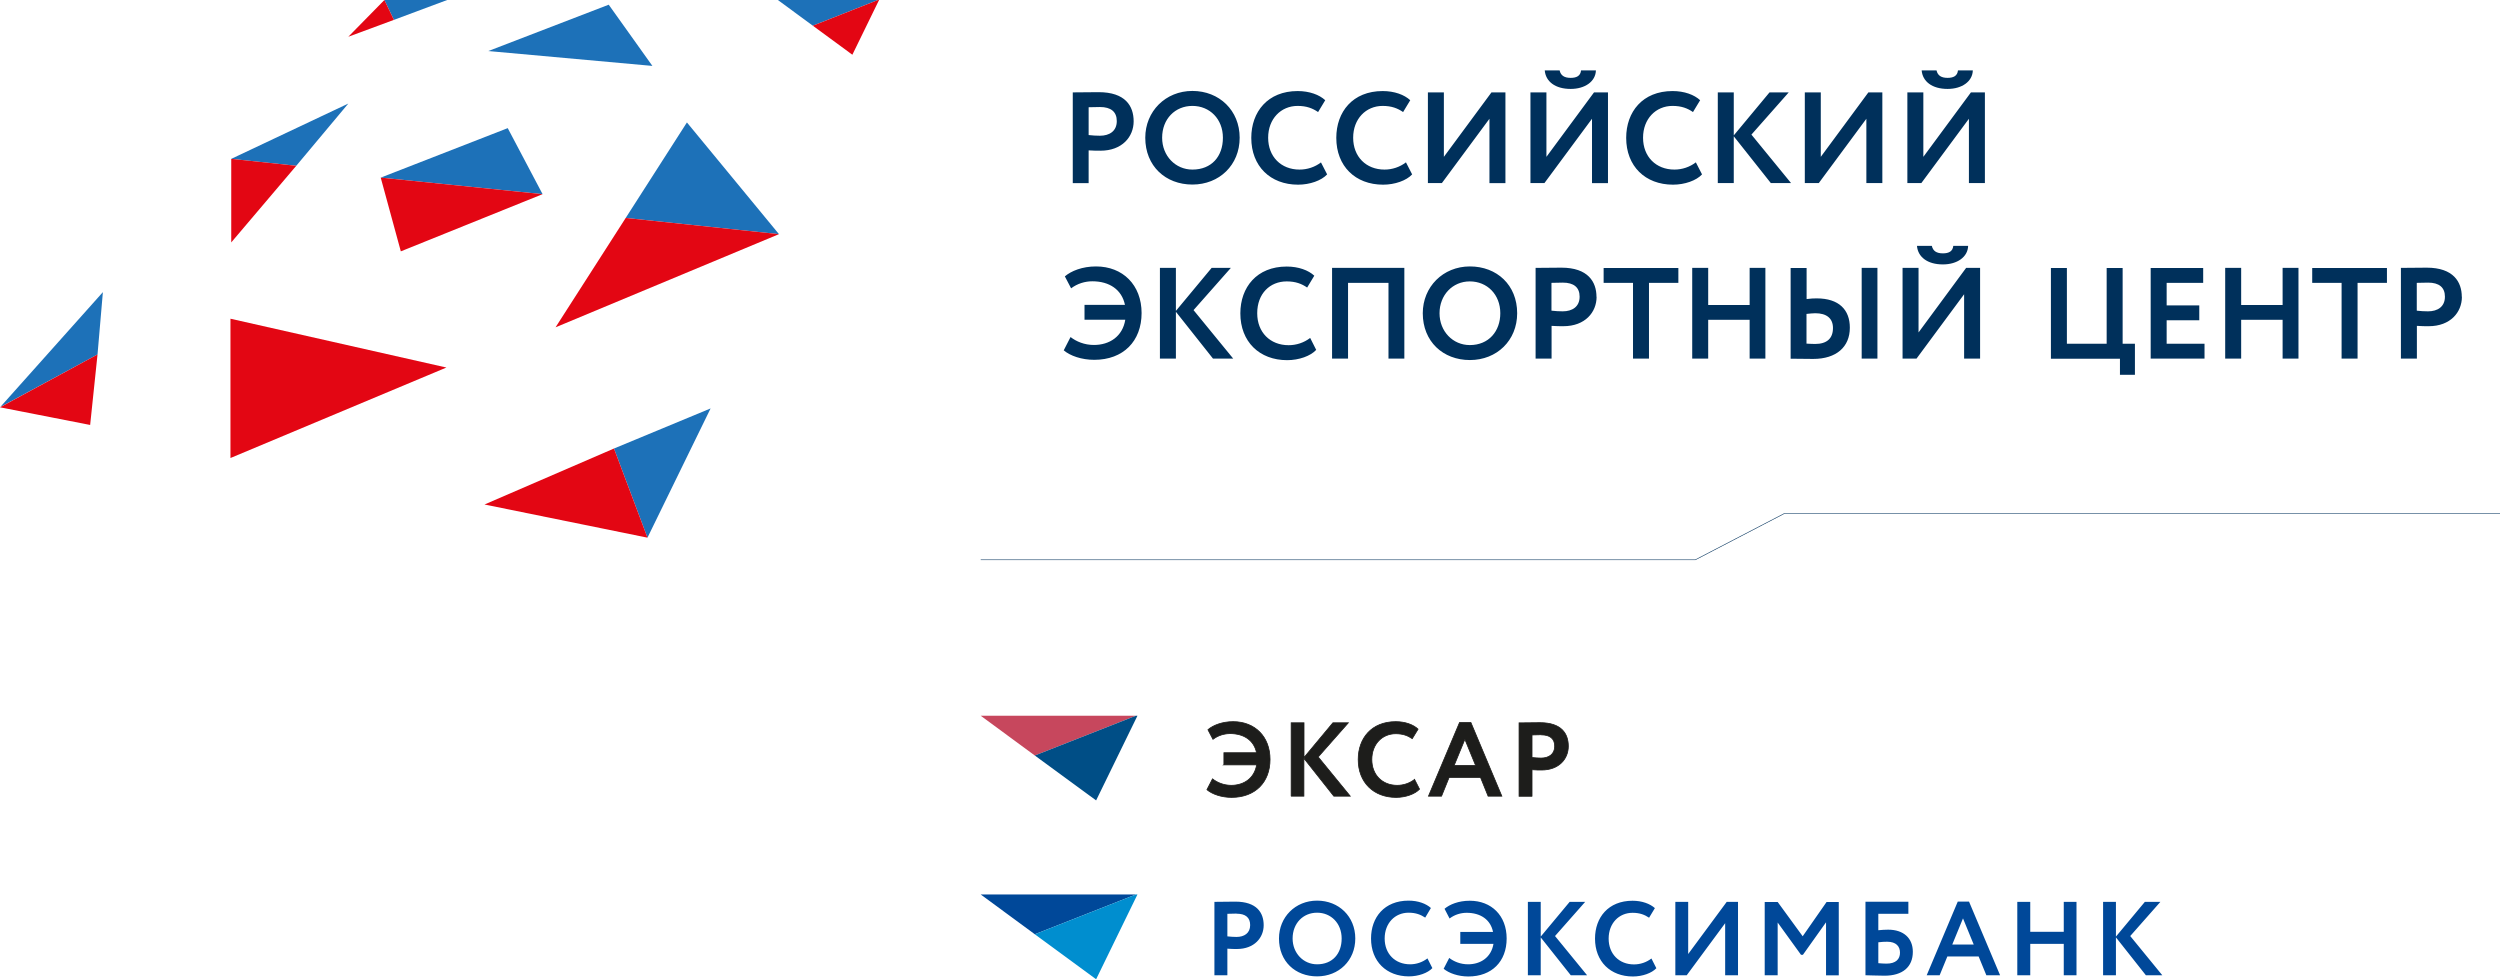 <?xml version="1.0" encoding="UTF-8"?> <svg xmlns="http://www.w3.org/2000/svg" viewBox="0 0 223.79 87.66"> <defs> <style>.d{stroke:#00305b;stroke-width:.05px;}.d,.e{fill:none;}.f{fill:#e30613;}.g{fill:#004e86;}.h{fill:#00305b;}.e{stroke:#1d1d1b;stroke-miterlimit:10;stroke-width:.07px;}.i{fill:#c7475d;}.j{fill:#1d71b8;}.k{fill:#004899;}.l{fill:#008ecf;}.m{fill:#1d1d1b;}</style> </defs> <g id="a"></g> <g id="b"> <g id="c"> <g> <polyline class="d" points="87.79 50.11 151.76 50.11 159.72 45.97 223.79 45.97"></polyline> <polygon class="i" points="101.68 64.07 92.63 67.63 87.79 64.07 101.68 64.07 101.68 64.07"></polygon> <polygon class="g" points="101.82 64.07 98.12 71.65 92.63 67.63 101.68 64.07 101.82 64.07 101.82 64.07"></polygon> <path class="m" d="M137.96,65.78c.79,0,1.21,.34,1.21,1.02,0,.73-.54,1.06-1.22,1.06-.26,0-.54-.02-.81-.05v-2.02c.31-.01,.59-.02,.82-.02m-.82,5.5v-2.37c.28,.03,.66,.03,.85,.03,1.57,0,2.4-1.01,2.4-2.13s-.61-2.11-2.54-2.11c-.46,0-1.51,.02-1.87,.02v6.57h1.15Zm-6.01-5.09l.96,2.34h-1.92l.96-2.34h0Zm-3.25,5.09h1.16l.68-1.68h2.81l.68,1.68h1.23l-2.77-6.59h-1.02l-2.78,6.59h0Zm-1.25-1.5c-.45,.35-1,.53-1.56,.53-1.34,0-2.27-.94-2.27-2.31s.92-2.31,2.14-2.31c.66,0,1.09,.18,1.48,.44l.52-.85c-.43-.4-1.14-.67-2-.67-2.17,0-3.36,1.5-3.36,3.39,0,2.04,1.38,3.39,3.39,3.39,.85,0,1.69-.3,2.1-.74l-.44-.86h0Zm-11.06,1.5h1.15v-3.39l2.68,3.39h1.47l-2.87-3.51,2.7-3.06h-1.38l-2.59,3.11v-3.11h-1.15v6.57h0Zm-6.03-2.8h2.95c-.2,1.21-1.15,1.83-2.27,1.83-.68,0-1.27-.25-1.68-.58l-.5,.97c.46,.39,1.29,.69,2.21,.69,2.1,0,3.44-1.35,3.44-3.4s-1.37-3.38-3.3-3.38c-1,0-1.8,.33-2.26,.72l.45,.86c.46-.35,1.01-.51,1.54-.51,1.24,0,2.14,.61,2.36,1.71h-2.92v1.08h0Z"></path> <path class="e" d="M137.96,65.78c.79,0,1.21,.34,1.21,1.02,0,.73-.54,1.06-1.22,1.06-.26,0-.54-.02-.81-.05v-2.02c.31-.01,.59-.02,.82-.02m-.82,5.5v-2.37c.28,.03,.66,.03,.85,.03,1.57,0,2.4-1.01,2.4-2.13s-.61-2.11-2.54-2.11c-.46,0-1.51,.02-1.87,.02v6.57h1.15Zm-6.01-5.09l.96,2.34h-1.92l.96-2.34h0Zm-3.25,5.09h1.16l.68-1.68h2.81l.68,1.68h1.23l-2.77-6.59h-1.02l-2.78,6.59h0Zm-1.25-1.5c-.45,.35-1,.53-1.56,.53-1.34,0-2.27-.94-2.27-2.31s.92-2.31,2.14-2.31c.66,0,1.09,.18,1.48,.44l.52-.85c-.43-.4-1.14-.67-2-.67-2.17,0-3.36,1.5-3.36,3.39,0,2.04,1.38,3.39,3.39,3.39,.85,0,1.69-.3,2.1-.74l-.44-.86h0Zm-11.06,1.5h1.15v-3.39l2.68,3.39h1.47l-2.87-3.51,2.7-3.06h-1.38l-2.59,3.11v-3.11h-1.15v6.57h0Zm-6.03-2.8h2.95c-.2,1.21-1.15,1.83-2.27,1.83-.68,0-1.27-.25-1.68-.58l-.5,.97c.46,.39,1.29,.69,2.21,.69,2.1,0,3.44-1.35,3.44-3.4s-1.37-3.38-3.3-3.38c-1,0-1.8,.33-2.26,.72l.45,.86c.46-.35,1.01-.51,1.54-.51,1.24,0,2.14,.61,2.36,1.71h-2.92v1.08h0Z"></path> <polygon class="k" points="101.68 80.07 92.63 83.63 87.79 80.07 101.68 80.07 101.68 80.07"></polygon> <polygon class="l" points="101.82 80.07 98.12 87.66 92.63 83.63 101.68 80.07 101.82 80.07 101.82 80.07"></polygon> <path class="k" d="M188.26,87.3h1.15v-3.39l2.68,3.39h1.47l-2.87-3.51,2.7-3.06h-1.39l-2.59,3.11v-3.11h-1.15v6.57h0Zm-3.52,0h1.14v-6.57h-1.14v2.68h-3v-2.68h-1.16v6.57h1.16v-2.81h3v2.81h0Zm-9.02-5.09l.96,2.34h-1.92l.96-2.34h0Zm-3.26,5.09h1.17l.69-1.68h2.8l.69,1.68h1.23l-2.78-6.59h-1.01l-2.78,6.59h0Zm-3.53-3c.81,0,1.15,.42,1.15,.98s-.35,.98-1.21,.98c-.24,0-.47-.02-.73-.04v-1.87c.29-.04,.57-.05,.79-.05m-1.94,3c.38,0,.95,.04,1.71,.04,1.61,0,2.53-.78,2.53-2.14,0-1.22-.83-1.98-2.21-1.98-.23,0-.63,.02-.88,.05v-1.47h2.69v-1.08h-3.84v6.57h0Zm-9.02,0h1.16v-4.72l2.09,2.89h.17l2.07-2.91v4.75h1.14v-6.57h-1.09l-2.14,3.07-2.24-3.07h-1.16v6.57h0Zm-6.98,0l3.44-4.66v4.66h1.15v-6.57h-1.01l-3.45,4.67v-4.67h-1.15v6.57h1.02Zm-3.16-1.5c-.45,.35-1.01,.53-1.56,.53-1.34,0-2.27-.94-2.27-2.31s.92-2.31,2.14-2.31c.66,0,1.09,.18,1.48,.44l.52-.86c-.44-.39-1.15-.66-2-.66-2.17,0-3.36,1.5-3.36,3.39,0,2.05,1.38,3.39,3.39,3.39,.85,0,1.69-.3,2.1-.74l-.44-.87h0Zm-11.06,1.5h1.15v-3.39l2.69,3.39h1.46l-2.87-3.51,2.7-3.06h-1.39l-2.59,3.11v-3.11h-1.15v6.57h0Zm-6.04-2.81h2.96c-.2,1.21-1.15,1.83-2.27,1.83-.69,0-1.28-.25-1.69-.57l-.5,.97c.46,.39,1.3,.69,2.21,.69,2.1,0,3.43-1.34,3.43-3.4s-1.37-3.38-3.3-3.38c-1.01,0-1.8,.33-2.26,.72l.45,.87c.46-.35,1.01-.51,1.53-.51,1.24,0,2.14,.61,2.36,1.71h-2.93v1.08h0Zm-2.95,1.3c-.45,.35-1,.53-1.55,.53-1.35,0-2.28-.94-2.28-2.31s.92-2.31,2.14-2.31c.66,0,1.09,.18,1.49,.44l.51-.86c-.43-.39-1.14-.66-2-.66-2.17,0-3.36,1.5-3.36,3.39,0,2.05,1.38,3.39,3.39,3.39,.85,0,1.69-.3,2.1-.74l-.44-.87h0Zm-12.07-1.78c0-1.36,.94-2.31,2.19-2.31s2.2,.95,2.2,2.31-.82,2.31-2.2,2.31c-1.23,0-2.19-1-2.19-2.31m-1.22,0c0,2.05,1.46,3.39,3.41,3.39s3.42-1.42,3.42-3.39-1.47-3.39-3.42-3.39-3.41,1.48-3.41,3.39m-3.79-2.22c.79,0,1.21,.34,1.21,1.02,0,.73-.54,1.06-1.22,1.06-.26,0-.54-.02-.82-.05v-2.02c.31,0,.59-.02,.83-.02m-.83,5.51v-2.37c.28,.03,.66,.03,.85,.03,1.57,0,2.4-1.02,2.4-2.13s-.61-2.11-2.54-2.11c-.46,0-1.5,.02-1.87,.02v6.57h1.15Z"></path> <path class="h" d="M97.45,16.39v-2.93c.35,.03,.81,.03,1.06,.03,1.94,0,2.97-1.25,2.97-2.63s-.75-2.61-3.14-2.61c-.57,0-1.86,.02-2.31,.02v8.12h1.43Zm1.02-6.81c.97,0,1.5,.42,1.5,1.26,0,.9-.66,1.31-1.51,1.31-.32,0-.67-.02-1.01-.06v-2.49c.38-.01,.73-.02,1.02-.02h0Zm4.05,2.75c0,2.53,1.81,4.19,4.22,4.19s4.23-1.75,4.23-4.19-1.82-4.19-4.23-4.19-4.22,1.83-4.22,4.19h0Zm1.51,0c0-1.68,1.16-2.85,2.71-2.85s2.73,1.17,2.73,2.85-1.02,2.85-2.73,2.85c-1.52,0-2.71-1.23-2.71-2.85h0Zm14.23,2.2c-.56,.43-1.24,.65-1.93,.65-1.66,0-2.81-1.16-2.81-2.85s1.14-2.85,2.64-2.85c.81,0,1.35,.22,1.83,.55l.64-1.06c-.53-.49-1.41-.82-2.47-.82-2.68,0-4.15,1.86-4.15,4.19,0,2.53,1.7,4.19,4.19,4.19,1.06,0,2.09-.37,2.6-.92l-.55-1.07h0Zm7.6,0c-.56,.43-1.24,.65-1.92,.65-1.66,0-2.81-1.16-2.81-2.85s1.14-2.85,2.64-2.85c.81,0,1.35,.22,1.83,.55l.64-1.06c-.53-.49-1.41-.82-2.47-.82-2.68,0-4.15,1.86-4.15,4.19,0,2.53,1.7,4.19,4.19,4.19,1.06,0,2.09-.37,2.6-.92l-.55-1.07h0Zm3.21,1.86l4.26-5.76v5.76h1.43V8.27h-1.25l-4.26,5.77v-5.77h-1.43v8.12h1.25Zm9.18,0l4.26-5.76v5.76h1.43V8.27h-1.25l-4.26,5.77v-5.77h-1.43v8.12h1.25Zm.03-10.09c.08,.99,.93,1.66,2.32,1.66,1.28,0,2.23-.66,2.26-1.66h-1.33c-.05,.5-.41,.67-.93,.67-.58,0-.89-.22-.99-.67h-1.33Zm13.53,8.23c-.56,.43-1.24,.65-1.92,.65-1.66,0-2.81-1.16-2.81-2.85s1.14-2.85,2.64-2.85c.81,0,1.35,.22,1.83,.55l.64-1.06c-.53-.49-1.41-.82-2.47-.82-2.68,0-4.15,1.86-4.15,4.19,0,2.53,1.7,4.19,4.19,4.19,1.06,0,2.09-.37,2.6-.92l-.55-1.07h0Zm1.96,1.86h1.43v-4.19l3.32,4.19h1.81l-3.55-4.34,3.34-3.78h-1.72l-3.2,3.85v-3.85h-1.43v8.12h0Zm9.04,0l4.26-5.76v5.76h1.43V8.27h-1.25l-4.26,5.77v-5.77h-1.43v8.12h1.25Zm9.18,0l4.26-5.76v5.76h1.43V8.27h-1.25l-4.26,5.77v-5.77h-1.43v8.12h1.25Zm.03-10.09c.08,.99,.93,1.66,2.32,1.66,1.28,0,2.23-.66,2.26-1.66h-1.33c-.05,.5-.41,.67-.93,.67-.58,0-.89-.22-.99-.67h-1.33Z"></path> <path class="h" d="M175.82,32.1h1.43v-8.12h-1.25l-4.26,5.78v-5.78h-1.43v8.12h1.25l4.26-5.76v5.76h0Zm.36-10.09h-1.33c-.05,.5-.41,.67-.93,.67-.58,0-.89-.22-.99-.67h-1.33c.08,.99,.93,1.66,2.32,1.66,1.28,0,2.23-.66,2.26-1.66h0Zm-9.53,10.09h1.41v-8.12h-1.41v8.12h0Zm-1.06-2.77c0-1.59-.96-2.62-2.97-2.62-.23,0-.55,.01-.9,.06v-2.78h-1.43v8.12c.48,0,1.25,.02,2.02,.02,2.08,0,3.28-1.08,3.28-2.79h0Zm-1.51,.03c0,.95-.56,1.43-1.6,1.43-.28,0-.51-.02-.77-.03v-2.66c.32-.03,.57-.06,.79-.06,1,0,1.58,.45,1.58,1.32h0Zm-7.46,2.74h1.41v-8.12h-1.41v3.32h-3.71v-3.32h-1.43v8.12h1.43v-3.47h3.71v3.47h0Zm-9.01-6.78h2.63v-1.33h-6.69v1.33h2.63v6.78h1.43v-6.78h0Zm-4.7,1.25c0-1.33-.75-2.61-3.14-2.61-.57,0-1.86,.02-2.31,.02v8.12h1.43v-2.93c.35,.03,.81,.03,1.06,.03,1.94,0,2.97-1.25,2.97-2.63h0Zm-1.51-.01c0,.9-.66,1.31-1.51,1.31-.32,0-.67-.02-1.01-.06v-2.49c.38-.01,.73-.02,1.02-.02,.97,0,1.5,.42,1.5,1.26h0Zm-5.59,1.48c0-2.53-1.82-4.19-4.23-4.19s-4.22,1.83-4.22,4.19c0,2.53,1.81,4.19,4.22,4.19s4.23-1.75,4.23-4.19h0Zm-1.51,0c0,1.6-1.02,2.85-2.73,2.85-1.52,0-2.71-1.23-2.71-2.85s1.16-2.85,2.71-2.85,2.73,1.17,2.73,2.85h0Zm-10.02,4.06h1.43v-8.12h-6.47v8.12h1.43v-6.78h3.62v6.78h0Zm-11.74-4.06c0-1.76,1.14-2.85,2.64-2.85,.81,0,1.35,.22,1.83,.55l.64-1.06c-.53-.49-1.41-.82-2.47-.82-2.68,0-4.15,1.86-4.15,4.19,0,2.53,1.7,4.19,4.19,4.19,1.06,0,2.09-.37,2.6-.92l-.54-1.07c-.56,.43-1.24,.65-1.93,.65-1.66,0-2.81-1.16-2.81-2.85h0Zm-2.15,4.06l-3.55-4.34,3.34-3.78h-1.72l-3.2,3.85v-3.85h-1.43v8.12h1.43v-4.19l3.32,4.19h1.81Zm-8.2-4.07c0-2.53-1.69-4.18-4.08-4.18-1.24,0-2.23,.41-2.79,.89l.56,1.07c.57-.43,1.25-.63,1.9-.63,1.53,0,2.64,.75,2.92,2.11h-3.62v1.33h3.65c-.24,1.5-1.41,2.26-2.81,2.26-.85,0-1.58-.31-2.09-.71l-.61,1.19c.57,.49,1.6,.85,2.73,.85,2.6,0,4.24-1.66,4.24-4.2h0Z"></path> <path class="h" d="M220.37,26.57c0-1.33-.75-2.61-3.14-2.61-.57,0-1.86,.02-2.31,.02v8.12h1.43v-2.93c.35,.03,.81,.03,1.06,.03,1.94,0,2.97-1.25,2.97-2.63h0Zm-1.51-.01c0,.9-.66,1.31-1.51,1.31-.32,0-.67-.02-1.01-.06v-2.49c.38-.01,.73-.02,1.02-.02,.97,0,1.5,.42,1.5,1.26h0Zm-7.82-1.24h2.63v-1.33h-6.69v1.33h2.63v6.78h1.43v-6.78h0Zm-6.71,6.78h1.42v-8.12h-1.42v3.32h-3.71v-3.32h-1.43v8.12h1.43v-3.47h3.71v3.47h0Zm-11.8,0h4.81v-1.33h-3.39v-2.1h2.92v-1.33h-2.92v-2.02h3.27v-1.33h-4.7v8.12h0Zm-2.75,1.45h1.33v-2.78h-1.1v-6.78h-1.43v6.78h-3.56v-6.78h-1.43v8.12h6.18v1.45h0Z"></path> <polygon class="j" points="40.03 0 35.26 1.78 34.41 0 40.03 0 40.03 0"></polygon> <polygon class="f" points="34.41 0 35.26 1.78 31.18 3.29 34.41 0 34.41 0"></polygon> <polygon class="j" points="54.49 .42 58.4 5.9 43.71 4.57 54.49 .42 54.49 .42"></polygon> <polygon class="j" points="78.59 0 72.76 2.3 69.63 0 78.59 0 78.59 0"></polygon> <polygon class="j" points="31.18 9.27 26.52 14.84 20.7 14.22 31.18 9.27 31.18 9.27"></polygon> <polygon class="f" points="26.52 14.84 20.7 21.7 20.7 14.22 26.52 14.84 26.52 14.84"></polygon> <polygon class="f" points="78.69 0 76.3 4.9 72.76 2.3 78.59 0 78.69 0 78.69 0"></polygon> <polygon class="j" points="9.21 26.15 8.73 31.73 .02 36.44 9.21 26.15 9.21 26.15"></polygon> <polygon class="f" points="8.73 31.73 8.07 38.04 0 36.46 8.73 31.73 8.73 31.73"></polygon> <polygon class="j" points="61.49 10.96 69.73 20.96 56.01 19.51 61.49 10.96 61.49 10.96"></polygon> <polygon class="f" points="69.73 20.96 49.73 29.3 56.01 19.51 69.73 20.96 69.73 20.96"></polygon> <polygon class="f" points="39.96 32.9 20.63 41 20.63 28.53 39.96 32.9 39.96 32.9"></polygon> <polygon class="j" points="63.61 36.56 57.96 48.13 54.96 40.15 63.61 36.56 63.61 36.56"></polygon> <polygon class="f" points="54.96 40.15 57.96 48.13 43.37 45.16 54.96 40.15 54.96 40.15"></polygon> <polygon class="j" points="34.08 15.9 45.45 11.47 48.57 17.38 34.08 15.9 34.08 15.9"></polygon> <polygon class="f" points="34.08 15.9 48.57 17.38 35.88 22.5 34.08 15.9 34.08 15.9"></polygon> </g> </g> </g> </svg> 